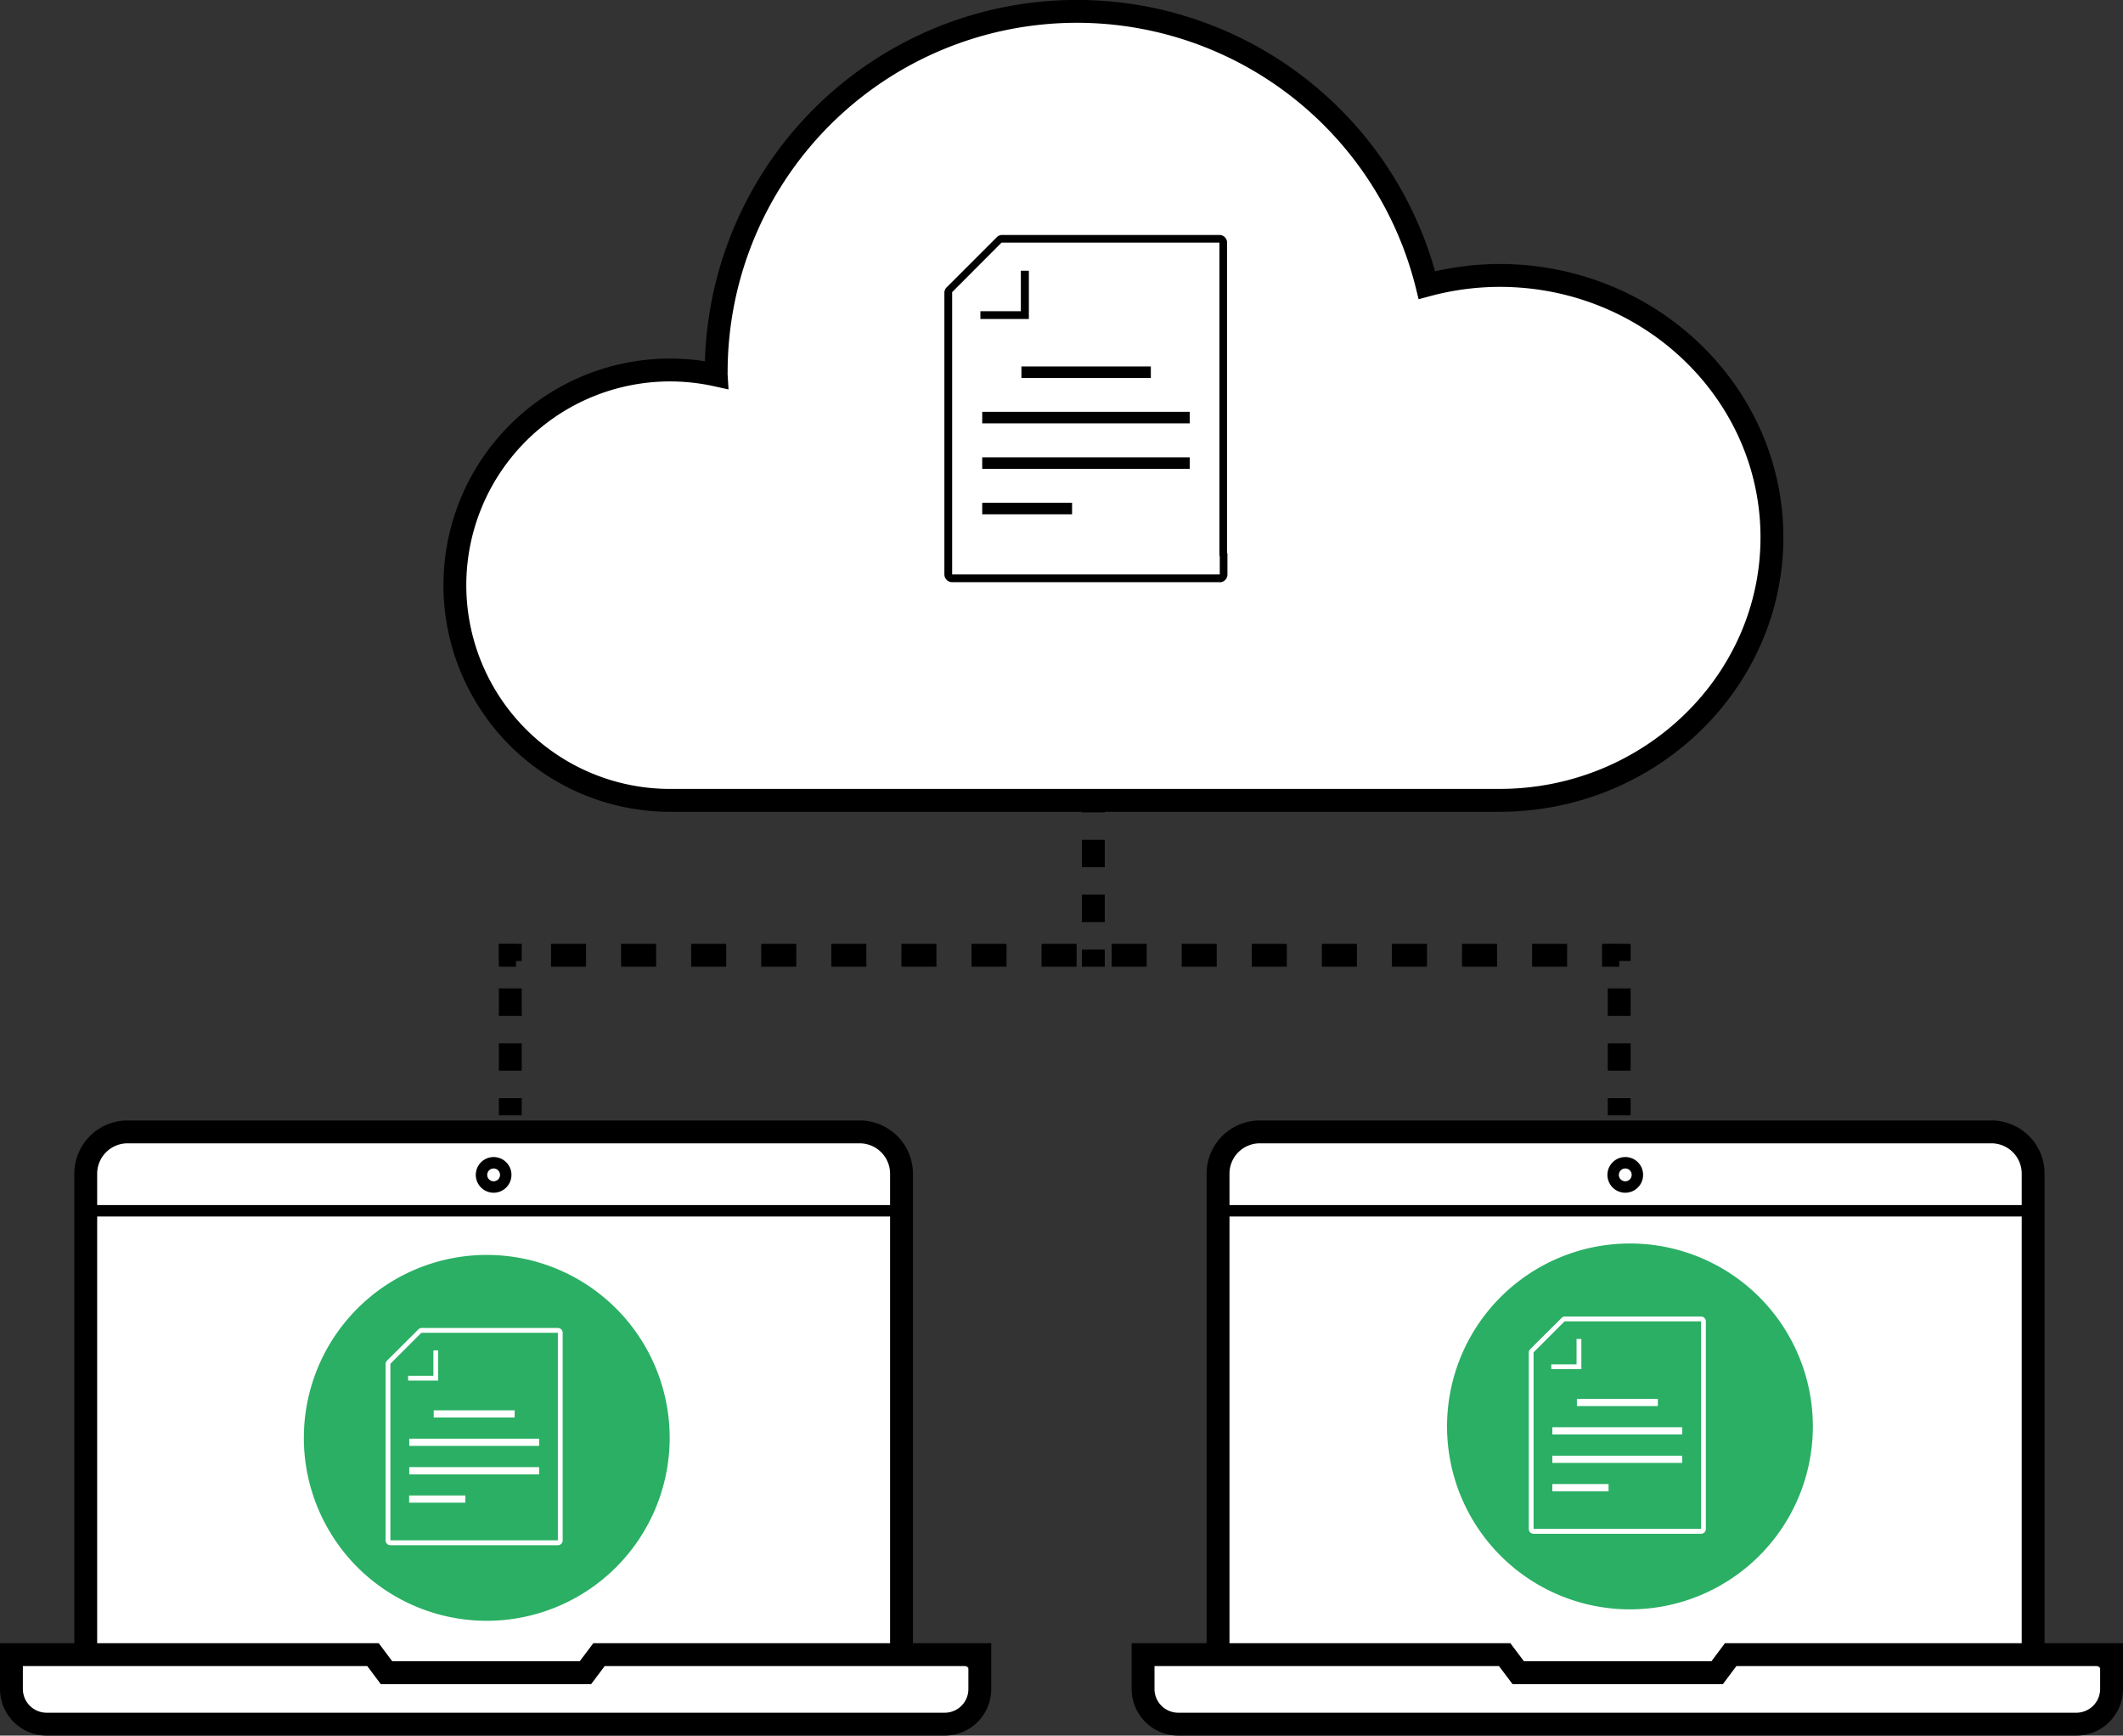 <svg xmlns="http://www.w3.org/2000/svg" viewBox="0 0 185.71 151.8"><rect x="0" y="0" width="185.71" height="151.8" fill="#333333" stroke="none"/><defs><clipPath id="a"><path fill="none" d="M0 0h185.71v151.8H0z"/></clipPath></defs><path fill="none" stroke="#000" stroke-miterlimit="10" stroke-width="2" d="M43.64 83.55h1.5"/><path fill="none" stroke="#000" stroke-dasharray="3.065 3.065" stroke-miterlimit="10" stroke-width="2" d="M48.2 83.55h90.41"/><path fill="none" stroke="#000" stroke-miterlimit="10" stroke-width="2" d="M140.14 83.55h1.5"/><g clip-path="url(#a)"><path fill="#fff" d="M83.29 151.05H3.11A2.11 2.11 0 011 148.94v-1.49a2.11 2.11 0 012.1-2.11h80.19a2.11 2.11 0 012.1 2.11v1.49a2.11 2.11 0 01-2.1 2.11"/><path fill="#fff" d="M76.52 147.5h-67a2.29 2.29 0 01-2.28-2.28v-43.34a2.29 2.29 0 012.23-2.28h67.05a2.29 2.29 0 012.28 2.28v43.34a2.29 2.29 0 01-2.28 2.28"/><path fill="none" stroke="#000" stroke-miterlimit="10" stroke-width="2" d="M78.86 144.74v-42.05A3.66 3.66 0 0075.21 99H11.15a3.66 3.66 0 00-3.65 3.65v42.05"/><path fill="none" stroke="#000" stroke-miterlimit="10" stroke-width="2" d="M82.63 150.8H4.08A3.08 3.08 0 011 147.72v-3h31.63l1.18 1.58h17.4l1.19-1.58h33.31v3a3.07 3.07 0 01-3.08 3.08z"/><path fill="none" stroke="#000" stroke-miterlimit="10" d="M7.5 105.9h71.36m-34.62-3.14a1.06 1.06 0 11-1.06-1.06 1.06 1.06 0 011.06 1.06z"/><path fill="#2aaf64" d="M58.58 125.76a16 16 0 11-16-16 16 16 0 0116 16"/><path fill="#fff" d="M38.33 120.75H35.7v-.42h2.21v-2.22h.42v2.64"/><path fill="#fff" d="M48.8 135.15H34.15a.42.42 0 01-.42-.43v-15.41a.42.42 0 01.12-.3l2.75-2.74a.38.38 0 01.29-.12H48.8a.42.42 0 01.42.42v17.13h-.42v-17.13H36.86l-2.71 2.71v15.44H48.8v-1.16h.42v1.16a.42.42 0 01-.42.43"/><path fill="#fff" d="M37.94 123.35h7.08v.63h-7.08zm-2.14 2.48h11.36v.63H35.8zm0 2.49h11.36v.63H35.8zm-.01 2.48h4.92v.63h-4.92zm95.39-106.71a24.65 24.65 0 00-6.36.85 31.55 31.55 0 00-62.17 7.61 2.18 2.18 0 000 .25A18.82 18.82 0 1058.39 70h72.79C144.31 70 155 59.65 155 47s-10.64-22.91-23.77-22.91"/><path fill="none" stroke="#000" stroke-miterlimit="10" stroke-width="2" d="M131.18 24.09a24.65 24.65 0 00-6.36.85 31.55 31.55 0 00-62.17 7.61 2.18 2.18 0 000 .25A18.82 18.82 0 1058.39 70h72.79C144.31 70 155 59.65 155 47s-10.69-22.91-23.82-22.91z"/><path d="M90 27.9h-4.24v-.68h3.54v-3.54h.7v4.22"/><path d="M106.7 50.92H83.29a.68.68 0 01-.68-.68V25.61a.66.66 0 01.2-.48l4.39-4.39a.67.67 0 01.47-.19h19a.67.67 0 01.67.67v27.39h-.67V21.22H87.61l-4.32 4.33v24.69h23.41v-1.85h.67v1.86a.68.68 0 01-.67.68"/><path d="M89.35 32.05h11.32v1.01H89.35zm-3.43 3.97h18.15v1.01H85.92zm0 3.98h18.15v1.01H85.92zm0 3.97h7.86v1.01h-7.86z"/><path fill="#fff" d="M182.28 151.05H102.1a2.11 2.11 0 01-2.1-2.11v-1.49a2.11 2.11 0 012.1-2.11h80.18a2.12 2.12 0 012.11 2.11v1.49a2.12 2.12 0 01-2.11 2.11"/><path fill="#fff" d="M175.52 147.5h-67.06a2.29 2.29 0 01-2.28-2.28v-43.34a2.29 2.29 0 012.28-2.28h67.06a2.29 2.29 0 012.28 2.28v43.34a2.29 2.29 0 01-2.28 2.28"/><path fill="none" stroke="#000" stroke-miterlimit="10" stroke-width="2" d="M177.85 144.74v-42.05A3.65 3.65 0 00174.2 99h-64a3.65 3.65 0 00-3.65 3.65v42.05"/><path fill="none" stroke="#000" stroke-miterlimit="10" stroke-width="2" d="M181.63 150.8h-78.56a3.08 3.08 0 01-3.08-3.08v-3h31.63l1.19 1.58h17.4l1.18-1.58h33.32v3a3.08 3.08 0 01-3.08 3.08z"/><path fill="none" stroke="#000" stroke-miterlimit="10" d="M106.5 105.9h71.35m-34.62-3.14a1.06 1.06 0 11-1.06-1.06 1.05 1.05 0 011.06 1.06z"/><path fill="#2aaf64" d="M158.58 124.76a16 16 0 11-16-16 16 16 0 0116 16"/><path fill="#fff" d="M138.33 119.75h-2.63v-.42h2.21v-2.22h.42v2.64"/><path fill="#fff" d="M148.8 134.15h-14.65a.42.42 0 01-.42-.43v-15.41a.42.42 0 01.12-.3l2.75-2.74a.38.38 0 01.29-.12h11.91a.42.42 0 01.42.42v17.13h-.42v-17.13h-11.94l-2.71 2.71v15.44h14.65v-1.16h.42v1.16a.42.42 0 01-.42.43"/><path fill="#fff" d="M137.94 122.35h7.08v.63h-7.08zm-2.15 2.48h11.36v.63h-11.36zm0 2.49h11.36v.63h-11.36zm0 2.48h4.92v.63h-4.92z"/><path fill="none" stroke="#000" stroke-miterlimit="10" stroke-width="2" d="M141.64 82.55v1.5"/><path fill="none" stroke="#000" stroke-dasharray="2.4 2.4" stroke-miterlimit="10" stroke-width="2" d="M141.64 86.45v8.4"/><path fill="none" stroke="#000" stroke-miterlimit="10" stroke-width="2" d="M141.64 96.05v1.5m-97-15v1.5"/><path fill="none" stroke="#000" stroke-dasharray="2.4 2.4" stroke-miterlimit="10" stroke-width="2" d="M44.64 86.45v8.4"/><path fill="none" stroke="#000" stroke-miterlimit="10" stroke-width="2" d="M44.64 96.05v1.5m51-28v1.5"/><path fill="none" stroke="#000" stroke-dasharray="2.4 2.4" stroke-miterlimit="10" stroke-width="2" d="M95.64 73.45v8.4"/><path fill="none" stroke="#000" stroke-miterlimit="10" stroke-width="2" d="M95.64 83.05v1.5"/></g></svg>